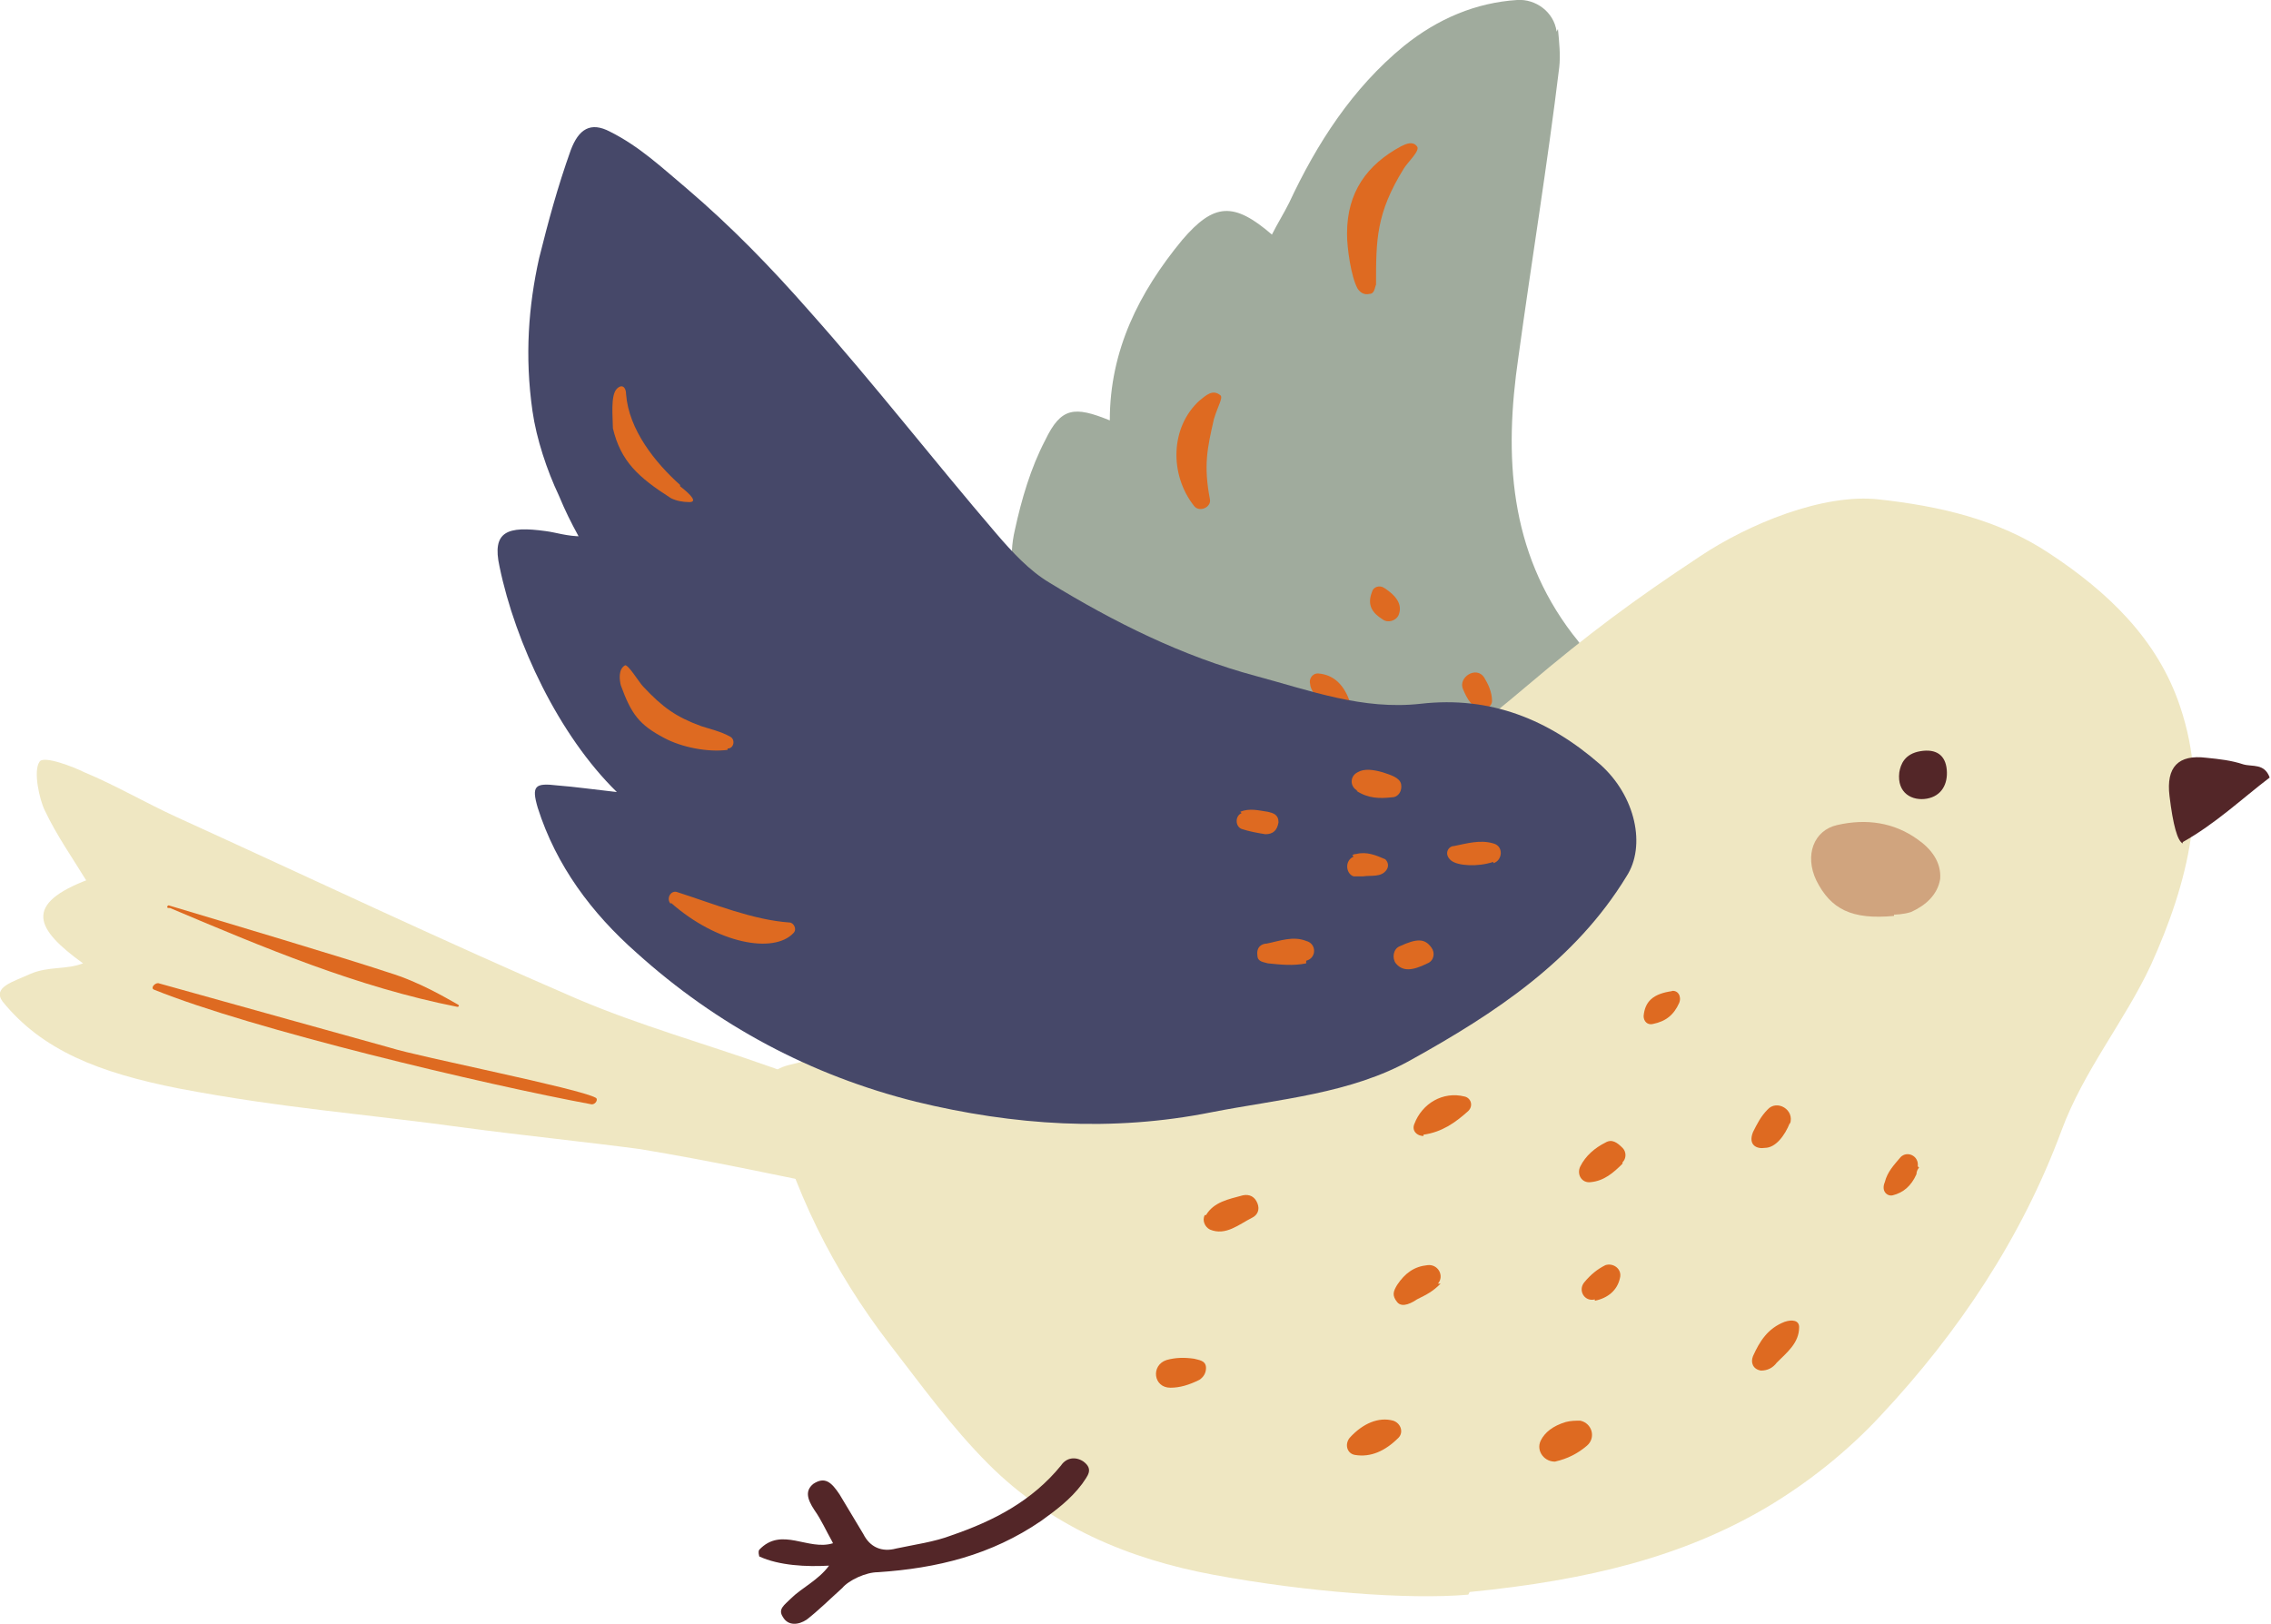 <svg xmlns="http://www.w3.org/2000/svg" id="b" viewBox="0 0 172.3 123.2"><g id="c"><path d="M118.1,2.4c-.2-1.5-1.6-2.5-3-2.4-3.1.2-6,1.4-8.6,3.5-3.9,3.2-6.6,7.4-8.7,11.9-.4.8-.9,1.6-1.3,2.4-2.9-2.5-4.4-2.4-6.8.4-3.3,4-5.5,8.4-5.5,13.7-2.7-1.1-3.7-1-4.9,1.5-1.1,2.1-1.8,4.5-2.3,6.8-1,4.3,1.3,7.3,4.8,9.1,4.4,2.2,8.9,4.1,13.6,5.7,4.1,1.4,8.4,2.6,12.6,3.3,4.6.8,8.6-.7,12-3.9.3-.3.7-.6,1.1-.7.4-.1.8-.1,1.2-.2-.1-.5-.1-1.1-.4-1.5-.8-1.3-1.6-2.7-2.6-3.9-4.8-6.3-5.2-13.5-4.1-21,1-7.3,2.2-14.6,3.1-22,.1-.9,0-1.9-.1-2.9Z" fill="#a0ab9d"></path><path d="M6.8,66.7c-5.1,1.9-4.1,3.8-.5,6.4-1.3.5-2.6.2-4,.8-1.3.6-2.9,1-2.1,2.1,3,3.7,7.3,5.4,13.4,6.6,7.9,1.5,13.9,1.9,21.9,3,3.7.5,9.4,1.1,13.1,1.6,5.4.9,10,1.9,15.4,3,.6.1,1.6-.7,1.4-1.2-.5-1.1-1.2-2.1-1.6-3.3-.8-2.8-3.1-4-5.5-4.8-4.8-1.7-9.8-3.1-14.5-5.1-10.2-4.4-20.3-9.2-30.4-13.8-2.4-1.1-4.6-2.4-7-3.4-.8-.4-3.1-1.3-3.4-.8-.5.7,0,2.9.4,3.7.9,1.9,2.1,3.6,3.2,5.4Z" fill="#efe7c2"></path><path d="M111.5,120.8c9.1-.9,16.2-2.7,22.5-6.4,3.2-1.9,6.2-4.3,8.7-7,5.9-6.3,10.7-13.5,13.7-21.6,1.7-4.6,4.8-8.3,6.8-12.6,2.8-6.2,4.5-12.8,2.2-19.6-1.7-5.1-5.5-8.7-9.9-11.6-3.9-2.6-8.4-3.6-12.9-4.1-4.3-.5-10,1.9-13.6,4.3-5,3.3-8.5,5.9-13.1,9.8-7.2,6.1-14.8,11.4-22.9,16.2-7,4.1-14.4,7.5-22.2,9.7-3.6,1-7.2,2-10.9,2.9-1.6.4-1.8,1.2-1.5,2.5,1.7,6.9,4.8,13.1,9.1,18.7,2.4,3.1,4.7,6.3,7.5,9.1,4.7,4.7,10.6,7.2,17.1,8.4,7,1.3,14.8,1.9,19.3,1.5Z" fill="#efe7c2"></path><path d="M143.7,69.4c0,0,.7,0,1.3-.2,1.1-.5,2-1.3,2.2-2.5.1-1.3-.7-2.3-1.7-3-1.8-1.3-3.9-1.6-6.1-1.1-1.8.4-2.5,2.3-1.6,4.2,1.1,2.2,2.7,3,5.9,2.7Z" fill="#d0a47e"></path><path d="M63.2,117.1c-1.9.6-3.9-1.3-5.6.5-.1.2,0,.4,0,.5,1.5.7,3.6.8,5.3.7-.8,1.1-2.1,1.7-2.9,2.5-.5.5-1,.8-.6,1.4.4.7,1.2.6,1.8.2.9-.7,1.7-1.5,2.7-2.4.5-.6,1.8-1.2,2.7-1.2,4.5-.3,8.6-1.3,12.4-3.9,1.1-.8,2.2-1.6,3.1-2.8.4-.6.9-1.1.1-1.7-.6-.4-1.3-.3-1.7.3-2.2,2.7-5.1,4.2-8.3,5.3-1.3.5-2.8.7-4.2,1-1.1.3-2-.1-2.5-1.1-.6-1-1.2-2-1.8-3-.6-.9-1.1-1.4-2-.8-.6.5-.5,1.1.1,2,.5.7.9,1.6,1.3,2.3Z" fill="#532628"></path><path d="M102.2,17.8c0,1,.3,3.2.8,4.1.2.3.5.5.9.4.4,0,.4-.5.5-.7,0-3.4,0-5.4,2.1-8.8.3-.5,1.3-1.4,1-1.7-.3-.4-.8-.2-1.2,0-2.6,1.4-4.1,3.5-4.1,6.6Z" fill="#de6a21"></path><path d="M165.6,63.9c2.5-1.4,4.5-3.3,6.6-4.9-.4-1.1-1.3-.8-2-1-.9-.3-1.8-.4-2.8-.5q-3.2-.4-2.8,2.9t1,3.6Z" fill="#532628"></path><path d="M90.6,38.4c.4.5,1.3.1,1.2-.5,0,0,0,0,0,0-.5-2.6-.2-3.9.3-6.1.3-1,.7-1.6.5-1.8-.6-.5-1.1,0-1.6.4-2.2,2-2.3,5.6-.4,8Z" fill="#de6a21"></path><path d="M133,102.9c-.2.5,0,1,.6,1.1.5,0,.9-.2,1.2-.6.8-.8,1.7-1.5,1.7-2.7,0-.5-.5-.6-1.1-.4-1.3.5-1.9,1.5-2.4,2.6Z" fill="#de6a21"></path><path d="M144.1,58.6c-.2,1.6,1,2.2,2.1,2,1.1-.2,1.6-1.1,1.5-2.2-.1-1.1-.8-1.6-2-1.4-1.2.2-1.5,1-1.6,1.6Z" fill="#532628"></path><path d="M118,110.9c.9-.2,1.7-.6,2.4-1.2.7-.6.4-1.7-.5-1.9-.4,0-.7,0-1.1.1-1,.3-1.6.8-1.9,1.4-.4.8.3,1.7,1.2,1.6Z" fill="#de6a21"></path><path d="M108,86.1c1.4-.2,2.4-.9,3.4-1.8.4-.4.2-1-.3-1.1-1.6-.4-3.2.5-3.8,2.1-.2.5.2.9.7.9Z" fill="#de6a21"></path><path d="M102.8,110.4c1.2.2,2.3-.3,3.3-1.3.4-.4.2-1.1-.4-1.3-1.1-.3-2.3.2-3.3,1.3-.4.5-.2,1.2.4,1.3Z" fill="#de6a21"></path><path d="M88.5,103.2c-1.2.4-1,2.1.3,2.1.7,0,1.4-.2,2.2-.6.3-.2.5-.5.5-.9,0-.6-.6-.6-.9-.7-.7-.1-1.4-.1-2.1.1Z" fill="#de6a21"></path><path d="M135.8,85.3c.4-1.1-1-1.9-1.7-1.1-.5.5-.8,1.1-1.1,1.7-.4,1,.3,1.3.9,1.2.8,0,1.5-.9,1.9-1.9Z" fill="#de6a21"></path><path d="M91.4,92.2c-.2.4,0,.9.4,1.1,1.2.5,2.2-.4,3.2-.9.4-.2.6-.6.4-1.1-.2-.5-.6-.7-1.1-.6-1.1.3-2.2.5-2.8,1.5Z" fill="#de6a21"></path><path d="M123.1,88.2c.3-.3.3-.8,0-1.1-.4-.4-.8-.7-1.3-.4-.8.4-1.5,1-1.9,1.8-.3.6.1,1.3.8,1.2,1-.1,1.7-.7,2.4-1.4Z" fill="#de6a21"></path><path d="M109.1,97.4c.5-.6,0-1.5-.8-1.4-1,.1-1.7.6-2.3,1.5-.3.5-.4.8,0,1.3.4.5,1.2,0,1.5-.2.8-.4,1.2-.6,1.8-1.2Z" fill="#de6a21"></path><path d="M121,98.7c1-.2,1.7-.8,1.9-1.7.2-.7-.5-1.2-1.1-1-.6.3-1.1.7-1.6,1.3-.5.6,0,1.5.8,1.3Z" fill="#de6a21"></path><path d="M126.9,75.2c-1.5.2-2.1.8-2.2,1.9,0,.4.3.7.7.6,1-.2,1.6-.7,2-1.6.2-.5-.1-1-.6-.9Z" fill="#de6a21"></path><path d="M99.4,51.9c0,.8,1.8,2.4,2.4,2.2.5-.1.8-.5.6-.9-.4-1.1-1.1-2-2.4-2.1-.5,0-.7.5-.6.8Z" fill="#de6a21"></path><path d="M113.2,53.2c0-.7-.3-1.3-.6-1.8-.6-.9-2,0-1.6.9,0,0,0,0,0,0,.3.7.7,1.5,1.5,1.5.4,0,.7-.3.7-.6Z" fill="#de6a21"></path><path d="M145.5,88.5c.1-.8-.8-1.2-1.3-.7-.5.6-1,1.1-1.2,1.9-.3.7.2,1.1.6,1,.8-.2,1.4-.7,1.8-1.6,0-.2.1-.4.2-.5Z" fill="#de6a21"></path><path d="M104.1,44.9c-.4,1,0,1.6.8,2.1.4.3,1,.1,1.2-.3.3-.7,0-1.4-1.1-2.1-.3-.2-.8-.1-.9.3Z" fill="#de6a21"></path><path d="M44.2,40.7c-1.2,0-2-.3-2.8-.4-2.9-.4-4.1,0-3.5,2.7,1.2,5.8,4.5,12.8,8.9,17.1-1.8-.2-3.2-.4-4.5-.5-1.7-.2-2,0-1.5,1.7,1.4,4.4,4.1,8,7.5,11,6.1,5.5,13.2,9.3,21.2,11.3,7.4,1.8,14.9,2.3,22.4.8,5.1-1,10.6-1.4,15.2-4,6.3-3.5,12.4-7.5,16.3-13.9,1.5-2.3.7-6.1-2-8.5-3.9-3.4-8.3-5.2-13.6-4.6-4.4.5-8.4-1-12.5-2.1-5.6-1.5-10.8-4.1-15.7-7.1-1.5-.9-2.8-2.3-4-3.7-4.8-5.6-9.3-11.4-14.2-16.9-2.9-3.3-5.9-6.4-9.3-9.3-1.9-1.6-3.6-3.2-5.8-4.3-1.5-.8-2.4-.2-3,1.4-1,2.8-1.7,5.4-2.4,8.2-.8,3.6-1.1,7.4-.5,11.6.3,2.1,1.1,4.5,2,6.4.5,1.2.9,2,1.5,3.1Z" fill="#464869"></path><path d="M51.6,36.8c-1.9-1.7-3.9-4.2-4.1-6.9,0-.5-.3-.8-.7-.4-.5.5-.3,2.2-.3,3,.6,2.5,1.9,3.7,4.4,5.3.4.2.9.3,1.4.3.6,0,.2-.5-.7-1.2Z" fill="#de6a21"></path><path d="M50.9,68.5c3.5,3.1,7.8,3.9,9.3,2.3.3-.3,0-.8-.3-.8-2.8-.2-5.7-1.4-8.5-2.3-.5-.2-.9.5-.5.9Z" fill="#de6a21"></path><path d="M55.2,56.8c.5,0,.6-.7.2-.9-.7-.4-1.6-.6-2.2-.8-1.9-.7-2.9-1.4-4.4-3-.3-.3-1.2-1.8-1.4-1.6-.5.3-.4,1.1-.3,1.5.8,2.2,1.4,3,3.3,4,1.3.7,3.3,1.1,4.8.9Z" fill="#de6a21"></path><path d="M99.1,72.9c.8-.2.8-1.3,0-1.5-1-.4-2,0-3,.2-.3,0-.8.2-.7.9,0,.5.5.5.8.6,1,.1,1.9.2,2.9,0Z" fill="#de6a21"></path><path d="M113.3,65.5c.7-.2.8-1.3,0-1.5-1-.3-2,0-3,.2-.4,0-.8.6-.2,1.1.5.4,2,.5,3.2.1Z" fill="#de6a21"></path><path d="M102.9,60c.9.6,1.8.6,2.7.5.5,0,.8-.5.7-1-.1-.5-.8-.7-1.4-.9-.7-.2-1.4-.3-1.9,0-.6.3-.6,1.1,0,1.4Z" fill="#de6a21"></path><path d="M105.9,73.1c.5.6,1.2.6,2.4,0,.5-.2.6-.8.3-1.2-.5-.7-1.1-.7-2.4-.1-.5.2-.6.9-.3,1.3Z" fill="#de6a21"></path><path d="M94.2,61.7c-.5.2-.5,1,0,1.2.6.2,1.2.3,1.8.4.6,0,.9-.3,1-.9,0-.6-.4-.7-.8-.8-.7-.1-1.4-.3-2.1,0Z" fill="#de6a21"></path><path d="M102.7,65c-.7.3-.6,1.3,0,1.5.2,0,.5,0,.7,0,.6-.1,1.4.1,1.8-.5.2-.3.1-.6-.1-.8-.7-.3-1.4-.6-2.2-.4,0,0-.2,0-.3.1Z" fill="#de6a21"></path><path d="M11.7,75.1c7.4,3,25.1,7.2,33.2,8.7.3,0,.5-.4.3-.5-1.2-.7-13.4-3.1-15.6-3.8-2.5-.7-11.9-3.3-17.6-4.9-.3,0-.6.4-.3.5Z" fill="#de6a21"></path><path d="M12.9,68.9c7.1,3,14.2,6,21.8,7.5.1,0,.2-.1,0-.2-.9-.5-2.9-1.7-5.2-2.4-3.3-1.1-12.7-3.9-16.7-5.1-.1,0-.2.2,0,.2Z" fill="#de6a21"></path></g></svg>